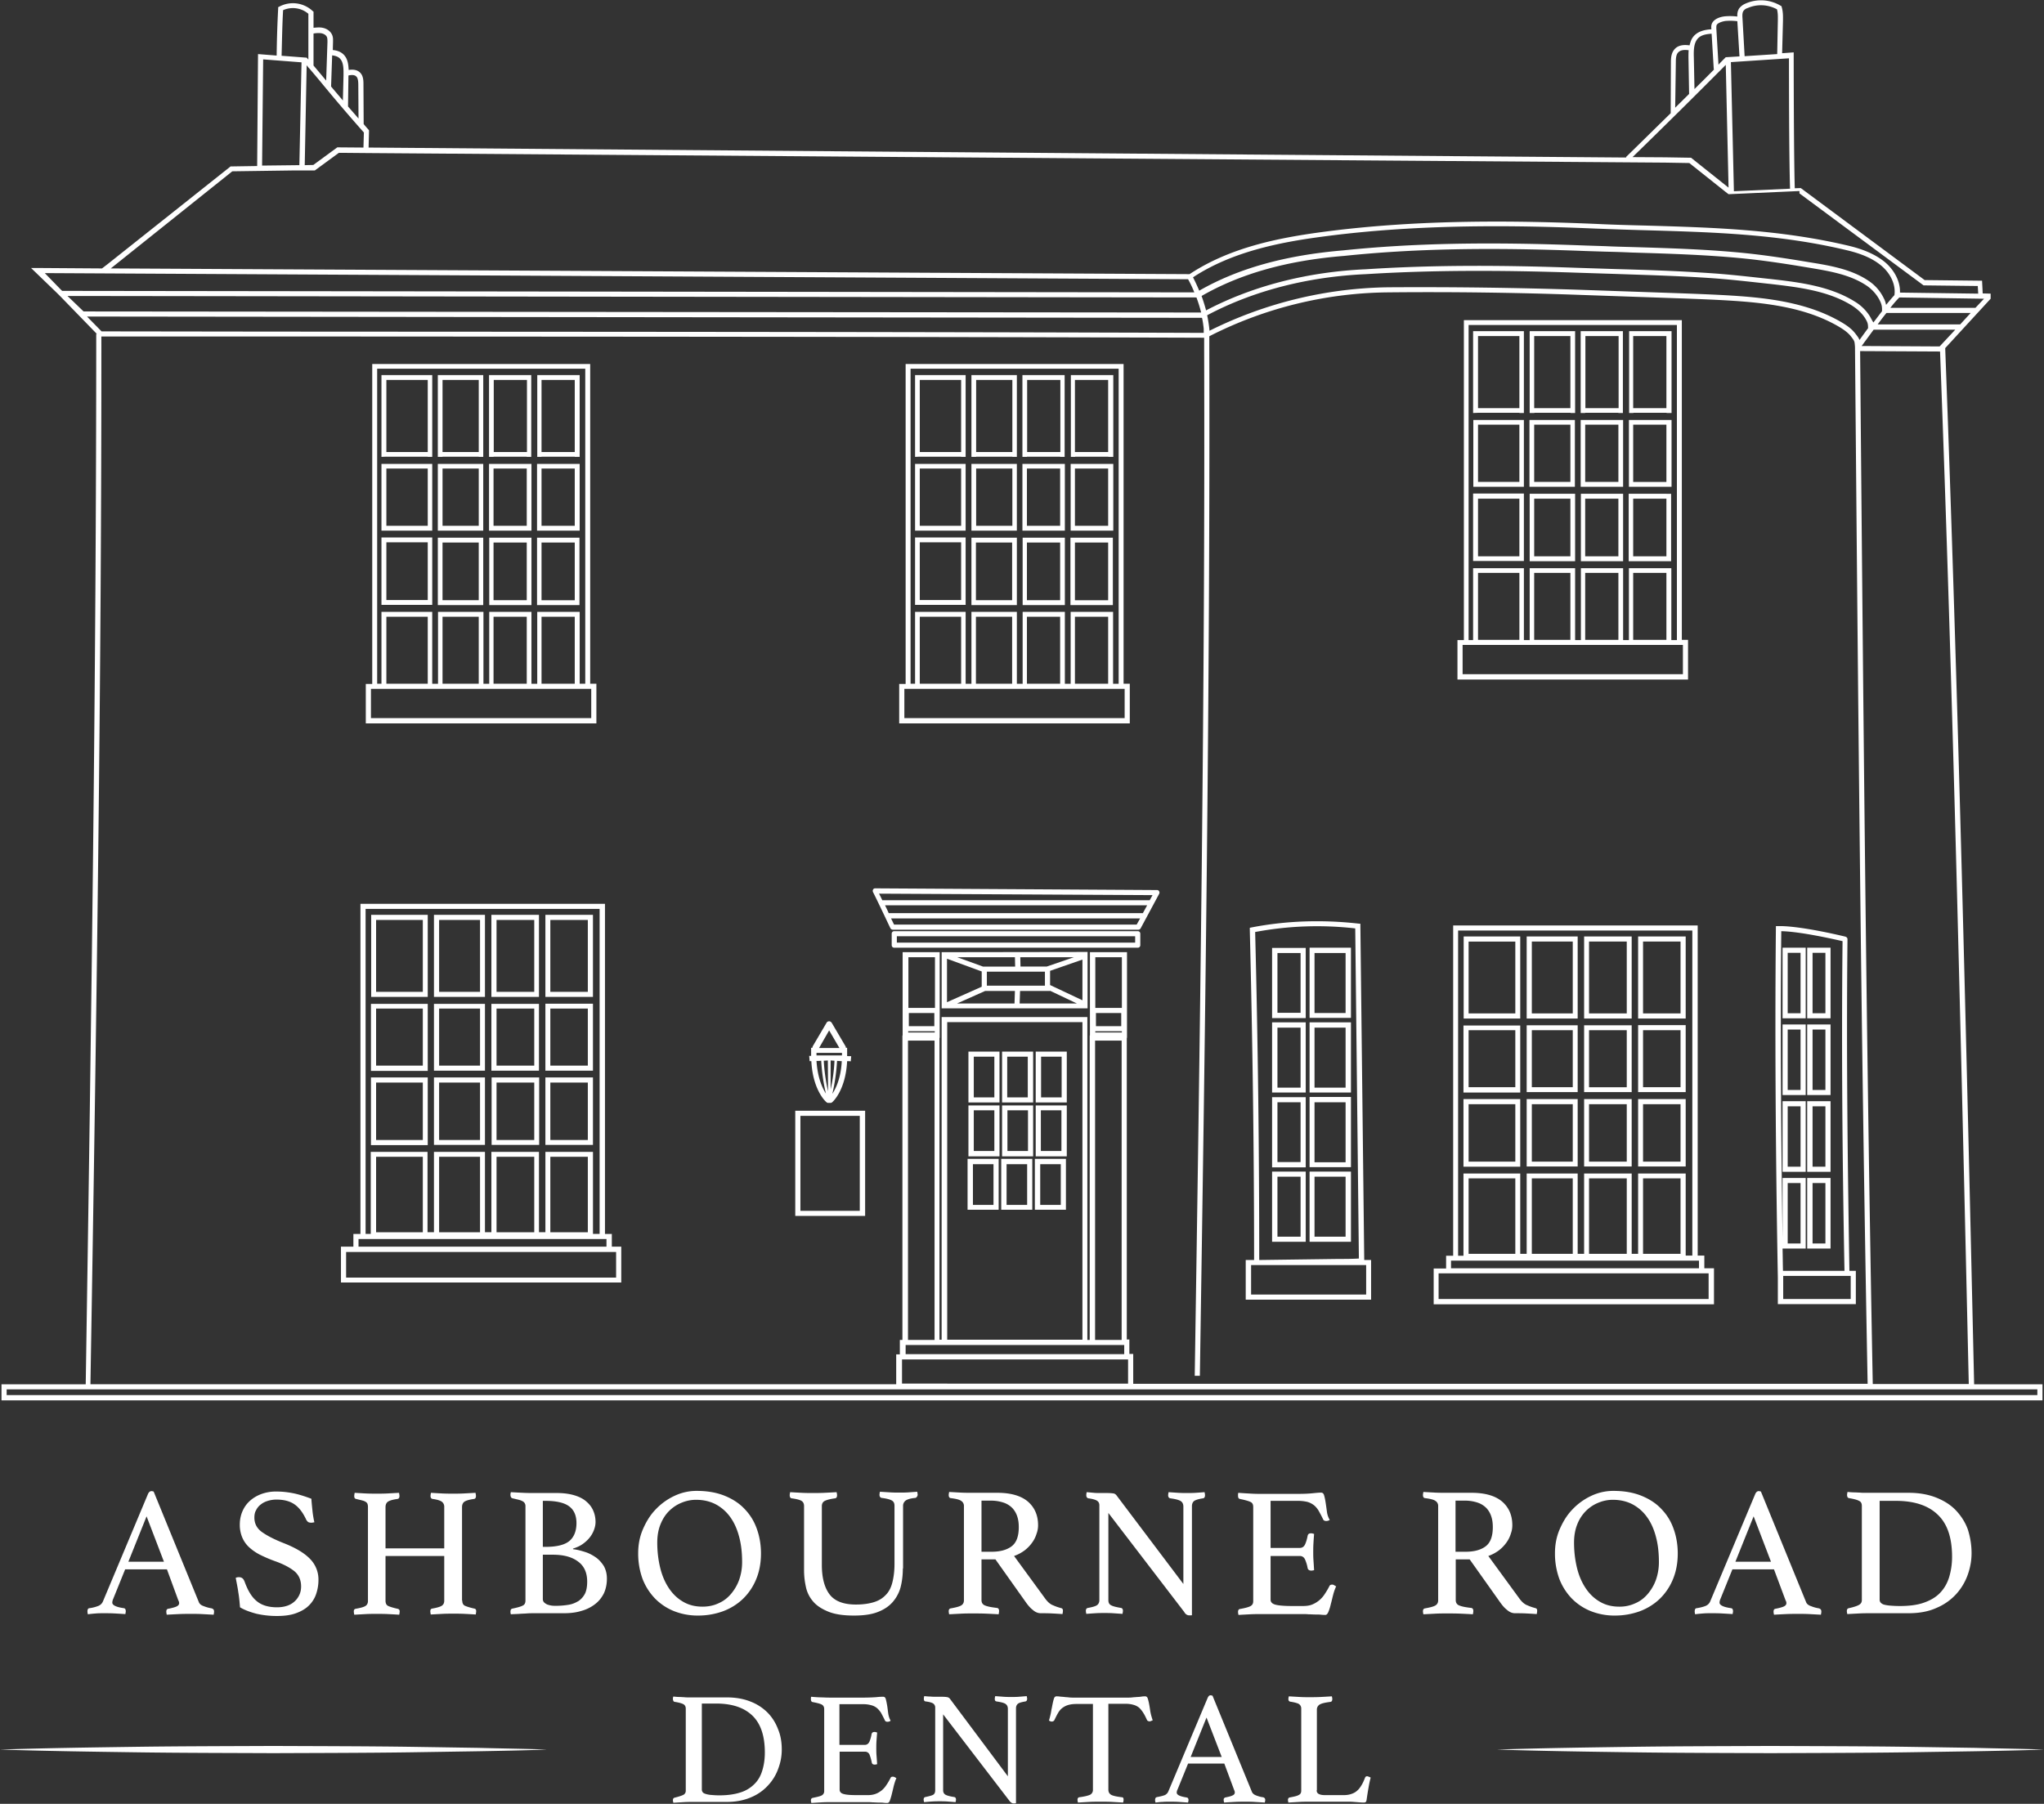 <?xml version="1.0" encoding="UTF-8"?>
<svg xmlns="http://www.w3.org/2000/svg" width="162" height="143" viewBox="0 0 162 143" fill="none">
  <rect x="0" y="0" width="162" height="143" fill="#333333" stroke="none"/>
  <g clip-path="url(#qp8b6y3nga)" fill="#fff">
    <path d="M74.767 75.484h-.136v4.454h11.566v-4.471l-11.43.017zm3.04 1.53v1.21l-2.752 1.226v-3.445l2.752 1.008zm.272 1.545h2.36l-.033.992h-4.552l2.225-.992zm2.768 0h2.378v-.016l2.123 1.008h-4.535l.034-.992zm2.378-.47v-1.126l2.565-.891v3.227l-2.565-1.21zm-.272-1.463h-2.072l-.017-.739h4.246l-2.157.74zm-.136.404v1.11h-4.602v-1.11h4.602zm-2.377-1.143.017.74h-2.548l-2.038-.74h4.569zM79.217 83.367h-2.463V87.4h2.463v-4.033zm-.408 3.63h-1.63V83.77h1.63v3.227zM81.883 83.367H79.42V87.4h2.463v-4.033zm-.407 3.63h-1.648V83.77h1.63v3.227h.018zM84.55 83.367h-2.463V87.4h2.463v-4.033zm-.408 3.63h-1.63V83.77h1.63v3.227zM76.754 91.67h2.463v-4.034h-2.463v4.034zm.424-3.648h1.631v3.227h-1.63v-3.227zM79.42 91.67h2.463v-4.034H79.42v4.034zm.425-3.648h1.63v3.227h-1.63v-3.227zM82.087 91.67h2.463v-4.034h-2.463v4.034zm.408-3.648h1.63v3.227h-1.63v-3.227zM79.149 91.871h-2.463v4.034h2.463V91.87zm-.408 3.647h-1.63v-3.227h1.63v3.227zM81.815 91.871h-2.462v4.034h2.462V91.87zm-.407 3.647h-1.63v-3.227h1.63v3.227zM84.482 91.871h-2.463v4.034h2.463V91.87zm-.408 3.647h-1.63v-3.227h1.63v3.227zM90.172 75.13a.195.195 0 0 0 .204-.2v-.909a.195.195 0 0 0-.204-.201H70.877a.195.195 0 0 0-.204.202v.907c0 .118.085.202.204.202h19.295zm-19.091-.907h18.887v.504H71.081v-.504z"></path>
    <path d="M156.463 109.738c-.611-26.876-1.257-54.659-2.293-82.14l3.601-3.916v-.403l-.629-.017-.051-1.008-4.551-.05-9.818-7.295-.475.016c-.085-2.958-.085-10.47-.085-10.555v-.218l-.917.067.068-2.572c0-.336.017-.689-.102-1.092l-.017-.067-.068-.034a3.027 3.027 0 0 0-2.786-.168 1.225 1.225 0 0 0-.492.37c-.136.201-.17.437-.153.655a4.783 4.783 0 0 0-.985-.017c-.459.05-.832.236-.985.488-.119.185-.102.386-.085.538-.442.033-1.155.117-1.529.722-.102.169-.153.37-.204.555-.458-.067-.985-.034-1.274.42-.203.303-.203.706-.203.992l-.017 3.967c-1.359 1.327-2.633 2.588-3.55 3.479l.034.033-99.683-.79.034-1.361-.051-.067c-.12-.135-.255-.286-.374-.437l-.017-3.127c0-.235 0-.554-.153-.806-.255-.404-.713-.404-1.019-.353-.017-.336-.05-.656-.187-.925-.255-.504-.73-.622-1.07-.655l.017-.639c0-.168.017-.353-.068-.555-.119-.285-.407-.504-.764-.571-.238-.05-.493-.017-.713 0V.925l-.068-.05A2.283 2.283 0 0 0 22.148.52l-.102.05V.69a90.506 90.506 0 0 0-.119 3.715l-1.477-.118-.068 8.875-2.107.033-9.732 7.732-.458.353-4.926-.034h-.696l2.004 1.933.272.269v.017h.017l2.921 3.008h-.05c0 27.01-.375 53.684-.833 83.266H.119v1.277H161.88v-1.277h-5.418zm-8.034 0c-.526-27.346-.764-55.08-1.002-81.904l6.335.033c1.036 27.397 1.665 55.08 2.276 81.854h-7.609v.017zM8.051 26.271l-1.155-1.177 88.354.101v.017s.017 0 .017-.017c.068.286.102.571.136.857v.336c-24.883-.084-49.816-.084-73.934-.1L8.05 26.27zm142.094-2.874c-.187.201-.408.47-.663.773a1.692 1.692 0 0 0-.187-.538 3.433 3.433 0 0 0-1.138-1.328c-1.392-.975-3.176-1.26-4.738-1.513-2.004-.336-3.805-.605-5.588-.773-2.888-.269-5.792-.353-8.594-.437-.663-.017-1.342-.033-2.005-.067l-1.579-.05c-7.779-.303-13.707-.185-19.21.386-4.586.387-8.322 1.429-11.397 3.194a14.75 14.75 0 0 0-.492-1.06c3.091-2.033 6.879-2.773 10.157-3.21 7.83-1.059 15.693-.907 21.689-.655 1.359.05 2.701.1 4.042.134 5.181.152 10.548.286 15.983 1.597 1.121.27 1.97.639 2.616 1.16.815.655 1.223 1.58 1.104 2.387zm3.583 4.067-6.182-.034c.068-.084.136-.184.221-.302.204-.27.458-.622.73-.992h6.471l-1.24 1.328zm-5.537-2.403a3.605 3.605 0 0 0-1.171-1.143c-2.005-1.261-4.501-1.547-6.692-1.799l-.17-.017c-1.546-.168-3.125-.353-4.688-.453-2.497-.169-5.011-.253-7.456-.32l-3.092-.1c-6.505-.236-11.787-.202-16.662.117-4.636.202-9.002 1.328-12.67 3.26a14.77 14.77 0 0 0-.357-1.142c3.04-1.748 6.726-2.807 11.295-3.177 5.486-.571 11.38-.689 19.159-.386l1.579.05c.663.017 1.342.034 2.004.067 2.803.084 5.707.168 8.578.437 1.783.168 3.567.437 5.571.773 1.596.27 3.244.538 4.569 1.446.424.302.781.706 1.002 1.16.153.302.187.52.17.84-.221.286-.459.605-.68.89-.102-.15-.17-.302-.289-.503zm.629.655c.221-.303.458-.622.696-.908h6.675l-.832.908h-6.539zm-53.994-2.135c.152.404.271.79.373 1.194h-.017L6.624 24.69 5.35 23.464l89.476.117zm1.036 2.64a10.75 10.75 0 0 0-.187-1.228c3.635-1.933 7.966-3.059 12.602-3.26 4.858-.303 10.14-.337 16.611-.118l3.109.1c2.428.085 4.942.152 7.439.32 1.546.101 3.142.286 4.671.454l.17.017c2.157.252 4.602.52 6.522 1.73.441.287.798.623 1.036 1.01.187.319.221.42.221.773-.238.319-.442.605-.612.84-.034.034-.051.067-.068.1-.051-.15-.136-.268-.306-.487-.322-.437-.798-.74-1.205-.975-2.633-1.512-5.724-1.882-8.663-2.067-1.375-.084-2.785-.134-4.144-.185l-7.762-.269a388.447 388.447 0 0 0-15.269-.201 32.691 32.691 0 0 0-14.165 3.445zm60.703-1.816h-6.743c.272-.353.526-.639.713-.824l6.709.101-.679.723zm-14.692-9.446-4.45.202-.238-10.236 4.603-.303c0 1.26 0 7.665.085 10.337zM138.187.857a.617.617 0 0 1 .323-.218 2.633 2.633 0 0 1 2.327.1c.085.32.068.623.068.908l-.051 2.64-2.582.167-.169-3.008c-.017-.236-.017-.454.084-.589zm-2.123 1.11c.085-.135.357-.252.68-.303a4.5 4.5 0 0 1 .951.017l.17 2.79-1.104.067v.017c-.187.185-.374.37-.561.572l-.17-2.875c0-.117 0-.218.034-.285zm-.407.706.17 2.823h.034c-.493.505-1.02 1.026-1.563 1.563l-.051-2.52c-.017-.505 0-.992.204-1.328.238-.42.713-.505 1.206-.538zm-2.837 2.32c0-.253 0-.572.136-.774.153-.219.442-.303.883-.235-.017.185-.017.37-.017.571l.051 2.891-1.104 1.093.051-3.547zm3.958.15.221 9.732-2.973-2.37-2.038-.034-2.599-.016a596.528 596.528 0 0 0 7.389-7.312zM28.806 11.698l-2.004-.016h-.068l-1.902 1.395-.68.016.153-7.916c.051.05.085.118.136.168l.136.151c.356.42.713.84 1.07 1.278a132.767 132.767 0 0 0 3.193 3.731l-.034 1.193zm-.51-5.563c.085.151.102.37.102.605l.017 2.656c-.271-.32-.56-.639-.832-.958l.034-2.454c.459-.101.595.033.68.151zm-1.222-1.311c.17.32.152.807.152 1.16l-.05 1.983c-.306-.37-.629-.74-.935-1.11l.085-2.47c.357.05.595.151.748.437zm-1.597-2.185c.17.034.374.134.442.32.034.1.034.251.034.386l-.102 3.042c-.34-.403-.663-.79-1.002-1.193V2.656c.22-.034.424-.05.628-.017zM22.437.807a1.898 1.898 0 0 1 2.004.286v3.63c-.051-.05-.085-.1-.136-.151l-1.987-.151c.034-1.194.05-2.42.119-3.614zm-1.58 3.9 3.04.235-.17 8.151-2.955.034.085-8.42zm-2.446 8.874 4.79-.067h1.749l1.903-1.395h.56l1.784.016 102.791.757 1.902.033 2.871 2.286.238.185 5.621-.252v.202h.017l9.818 7.277 4.297.05.034.606-6.2-.084c.034-1.025-.594-1.933-1.24-2.454-.696-.555-1.596-.958-2.768-1.244-5.486-1.31-10.87-1.462-16.068-1.613-1.341-.034-2.683-.068-4.042-.135-5.996-.252-13.91-.403-21.757.656-3.363.453-7.236 1.21-10.429 3.328l-85.5-.454 9.63-7.698zm75.752 8.555c.187.336.357.69.493 1.042l-89.73-.118-.17-.168L3.55 21.65l90.613.487zm-86.13 4.538h13.47c24.118.017 49.051.017 73.934.1v.909c.085 27.178-.34 54.742-.747 81.382h.407c.408-26.657.816-54.204.748-81.4v-1.008a31.782 31.782 0 0 1 14.199-3.479c4.993-.05 10.14.017 15.252.202l7.762.269c1.359.05 2.752.1 4.127.185 2.888.184 5.928.554 8.476 2.017.373.218.798.487 1.07.857.255.336.255.336.289.79.237 26.926.475 54.76 1.002 82.206H89.815v-2.37h-.306v-1.143h-.204V82.274h.017v-6.79h-2.938v6.605h-.017v24.136h-.187V80.627H74.63v25.581h-.17V82.274h.018v-6.79H71.54v6.605h-.018v24.136h-.203v1.143h-.289v2.37H7.168c.492-29.498.883-56.121.866-83.064zm63.931 55.819h2.106v23.732h-2.106V82.493zm13.826 23.715H75.072V81.03H85.79v25.178zm3.312.42v.723H71.777v-.723h17.325zm-2.31-24.135h2.106v23.732h-2.106V82.493zm2.615 25.278v1.916H71.49v-1.916h17.918zM86.81 81.753h2.106v.1h-2.106v-.1zm.05-.403v-1.042h2.005v1.041H86.86zm2.056-1.446h-2.106v-4.017h2.106v4.017zM71.98 81.753h2.106v.1h-2.106v-.1zm.051-.403v-1.042h2.021v1.041h-2.02zm2.072-1.446h-2.106v-4.017h2.106v4.017zm87.369 30.691H.527v-.454h160.946v.454z"></path>
    <path d="M103.488 75.147h-2.667v5.564h2.667v-5.564zm-.408 5.144h-1.834v-4.74h1.834v4.74zM103.488 81.047h-2.667v5.563h2.667v-5.563zm-.408 5.177h-1.834v-4.757h1.834v4.757zM103.488 86.98h-2.667v5.563h2.667V86.98zm-.408 5.143h-1.834v-4.74h1.834v4.74zM103.488 92.88h-2.667v5.563h2.667v-5.564zm-.408 5.16h-1.834v-4.757h1.834v4.756zM107.072 75.13h-3.279v5.564h3.279v-5.563zm-.425 5.178h-2.463V75.55h2.463v4.757zM107.072 81.047h-3.279v5.563h3.279v-5.563zm-.425 5.177h-2.463v-4.757h2.463v4.757zM107.072 86.963h-3.279v5.564h3.279v-5.564zm-.425 5.177h-2.463v-4.756h2.463v4.756zM107.072 92.88h-3.279v5.563h3.279v-5.564zm-.425 5.16h-2.463v-4.757h2.463v4.756z"></path>
    <path d="M108.668 99.889h-.544l-.305-26.473v-.184l-.187-.017c-2.887-.32-5.707-.219-8.407.302l-.17.034v.168c.22 8.807.34 17.615.34 26.17h-.663v3.143h9.936v-3.143zM107.411 73.6l.289 26.17c-.527.034-1.104.034-1.631.034l-6.267.084c0-8.505-.102-17.262-.323-26.002a26.538 26.538 0 0 1 7.932-.286zm.849 29.027h-9.103v-2.336H108.277v2.336h-.017zM143.113 75.13h-1.834v5.598h1.834V75.13zm-.407 5.194h-1.02v-4.79h1.02v4.79zM145.083 75.13h-1.851v5.598h1.851V75.13zm-.407 5.194h-1.019v-4.79h1.019v4.79zM145.083 81.215h-1.851v5.597h1.851v-5.597zm-.407 5.193h-1.019v-4.79h1.019v4.79zM145.083 87.3h-1.851v5.596h1.851V87.3zm-.407 5.193h-1.019v-4.79h1.019v4.79zM145.083 93.384h-1.851v5.597h1.851v-5.597zm-.407 5.193h-1.019v-4.79h1.019v4.79zM143.113 81.215h-1.834v5.597h1.834v-5.597zm-.407 5.193h-1.02v-4.79h1.02v4.79zM143.113 87.3h-1.834v5.596h1.834V87.3zm-.407 5.193h-1.02v-4.79h1.02v4.79z"></path>
    <path d="M140.905 103.385h6.182v-2.639h-.509c-.119-7.194-.255-16.657-.153-26.287 0-.101-.068-.169-.153-.202-.136-.034-3.295-.807-5.112-.84h-.408c-.102 10.235.017 20.27.153 27.867v2.101zm5.129-28.775c-.102 9.58.017 18.976.153 26.136h-4.874c-.017-.572-.017-1.16-.034-1.765h1.834v-5.597h-1.834v4.757c-.102-7.01-.187-15.581-.102-24.321 1.545.034 4.178.639 4.857.79zm-4.348 23.968v-4.79h1.019v4.79h-1.019zm-.356 2.571h5.35v1.832h-5.35v-1.832zM63.03 96.392h5.537v-8.336H63.03v8.336zm.408-7.933h4.705v7.53h-4.705v-7.53zM90.223 73.702c.085 0 .153-.05.186-.118l1.461-2.723a.212.212 0 0 0 0-.201.187.187 0 0 0-.17-.101l-22.335-.135c-.084 0-.135.034-.17.101a.213.213 0 0 0 0 .202c.46.907 1.36 2.84 1.376 2.857a.209.209 0 0 0 .187.118h19.465zm-.136-.404H70.86c-.05-.1-.136-.285-.238-.487H90.36l-.272.487zm-19.94-1.53h20.772l-.34.623H70.436c-.085-.202-.187-.404-.29-.622zm21.197-.806-.221.403H69.926c-.085-.184-.17-.352-.255-.52l21.673.117zM64.168 84.123h.136c.119 2.32 1.155 3.227 1.206 3.26.034.034.085.05.136.05h.17c.05 0 .102-.016.136-.05.05-.033 1.07-.94 1.189-3.26.102 0 .186 0 .288.016l.034-.403c-.102-.017-.203 0-.322-.017v-.655h-.102c0-.05 0-.084-.034-.135l-1.087-1.849c-.051-.067-.12-.117-.204-.117-.085 0-.17.05-.204.118l-1.087 1.848a.314.314 0 0 0-.034.135h-.102v.639h-.153l.034.42zm1.46 2.386a14.577 14.577 0 0 1-.339-2.42c.102 0 .221-.017.323-.017l.017 2.437zm.205-.15v-2.287c.102 0 .204.017.305.017-.034.757-.135 1.53-.305 2.27zm-1.121-2.253c.119 0 .254 0 .373-.017.051.874.17 1.748.374 2.605-.272-.42-.662-1.243-.747-2.588zm1.257 2.605c.203-.857.322-1.731.373-2.605.12 0 .255.017.374.017-.068 1.328-.459 2.151-.747 2.588zm-1.257-3.244h2.02v.202h-2.02v-.202zm1.002-1.781.815 1.395h-1.613l.798-1.395zM120.489 86.594v-5.295h-4.5V86.611h4.5v-.017zm-4.093-4.925h3.703v4.521h-3.703v-4.52zM129.831 87.131v5.345h3.771v-5.345h-3.771zm3.363 4.959h-2.972v-4.555h2.972v4.555zM125.551 80.744h3.77V74.24H125.551v6.504zm3.38-6.1v5.697h-2.99v-5.698h2.99zM129.831 80.744h3.771V74.24h-3.771v6.504zm3.363-6.1v5.697h-2.972v-5.698h2.972zM120.999 80.744h4.042V74.24H120.999v6.504zm3.652-6.1v5.697h-3.244v-5.698h3.244zM120.999 92.476h4.042v-5.345h-4.042v5.345zm3.652-.386h-3.244v-4.555h3.244v4.555zM120.489 80.744V74.24h-4.484v6.504h4.484zm-4.093-6.1h3.703v5.697h-3.703v-5.698zM120.999 81.282v5.295h4.042v-5.295h-4.042zm3.652 4.908h-3.244V81.67h3.244v4.521zM129.831 81.282v5.295h3.771V81.266h-3.771v.016zm3.363 4.908h-2.972V81.67h2.972v4.521zM129.321 81.282h-3.77v5.295h3.77v-5.295zm-3.38 4.908V81.67h2.99v4.521h-2.99zM129.321 92.476v-5.345h-3.77v5.345h3.77zm-3.38-4.941h2.99v4.555h-2.99v-4.555zM120.489 92.476v-5.345h-4.5v5.362h4.5v-.017zm-4.093-4.941h3.703v4.555h-3.703v-4.555z"></path>
    <path d="M135.827 100.544h-.748v-1.009h-.526v-26.17h-19.38v26.187h-.56v1.009h-.985v2.84h22.216v-2.857h-.017zm-20.246-26.775h18.547v25.766h-.526v-6.504h-3.771v6.37h-.509v-6.37h-3.771v6.37h-.51v-6.37h-4.042v6.37h-.509v-6.37h-4.501V99.552h-.425V73.77h.017zm.815 19.648h3.703v5.984h-3.703v-5.984zm16.798 5.984h-2.972v-5.984h2.972v5.984zm-7.252 0v-5.984h2.989v5.984h-2.989zm-4.535 0v-5.984h3.244v5.984h-3.244zm-6.404.538H134.655v.605h-19.652v-.605zm20.416 3.042h-21.401v-2.034h21.401v2.034zM117.143 38.59h3.635v-5.294h-4.008v5.295h.373zm0-4.924h3.278v4.538h-3.278v-4.538zM128.285 38.59h.357v-5.294h-3.363v5.295H128.285zm-2.649-4.924h2.632v4.538h-2.632v-4.538zM124.464 38.59h.356v-5.294h-3.6v5.295H124.464zm0-4.924v4.538h-2.871v-4.538h2.871zM132.073 39.145h-2.989v5.345h3.363v-5.344h-.374zm0 4.959h-2.633v-4.572h2.633v4.572zM125.279 32.742h.357v-.017h2.632v.017h.357v-6.488h-3.346v6.488zm3.006-6.101v5.714h-2.632v-5.714h2.632zM129.101 32.742h.356v-.017h2.633v.017h.391V26.254h-3.363v6.488h-.017zm2.972-6.101v5.714h-2.633v-5.714h2.633zM121.237 32.742h.373v-.017h2.871v.017h.357v-6.488h-3.601v6.488zm3.227-6.101v5.714h-2.87v-5.714h2.87zM129.101 33.296v5.295h3.38V33.296h-3.38zm2.972 4.908h-2.633v-4.538h2.633v4.538zM117.143 32.725h3.278v.017h.357v-6.488h-4.025V32.742l.39-.017zm0-6.085h3.278v5.715h-3.278v-5.714zM117.143 44.473h3.635v-5.345H116.753v5.345h.39zm0-4.941h3.278v4.572h-3.278v-4.572zM124.838 39.145h-3.601v5.345h3.601v-5.345zm-3.244 4.959v-4.572h2.87v4.572h-2.87zM128.642 39.145h-3.346v5.345h3.346v-5.345zm-3.006 4.959v-4.572h2.632v4.572h-2.632z"></path>
    <path d="M133.788 50.726h-.492V25.38h-17.274v25.363h-.509v3.126h18.275v-3.143zm-.407 2.723h-17.46v-2.32h17.46v2.32zm-1.308-2.723h-2.633v-5.311h2.633v5.31zm-6.437 0v-5.311h2.632v5.31h-2.632zm-4.043 0v-5.311h2.871v5.31h-2.871zm-4.45 0v-5.311h3.279v5.31h-3.279zm-.73-24.96h16.492v24.977h-.441v-5.698h-3.363v5.698h-.459v-5.698h-3.346v5.698h-.458v-5.698h-3.601v5.698h-.459v-5.698H116.753v5.698h-.357V25.766h.017zM72.898 42.07h3.635v-5.295h-4.008v5.295h.373zm0-4.925h3.278v4.538h-3.278v-4.538zM84.04 42.07h.357v-5.295h-3.363v5.295H84.04zm-2.65-4.925h2.633v4.538h-2.632v-4.538zM80.236 42.07h.356v-5.295h-3.6v5.295H80.235zm0-4.925v4.538h-2.87v-4.538h2.87zM87.828 42.624h-2.989v5.345h3.363V42.624h-.374zm0 4.959h-2.633V43.01h2.633v4.572zM81.034 36.22h.357v-.016h2.632v.017h.357v-6.488h-3.346v6.488zm3.006-6.1v5.714h-2.632V30.12h2.632zM84.856 36.22h.356v-.016h2.633v.017h.39V29.733H84.873v6.488h-.017zm2.972-6.1v5.714h-2.633V30.12h2.633zM76.992 36.22h.373v-.016h2.87v.017h.358v-6.488H76.992v6.488zm3.244-6.1v5.714h-2.87V30.12h2.87zM84.856 36.775v5.295h3.379V36.775h-3.38zm2.972 4.908h-2.633v-4.538h2.633v4.538zM72.898 36.204h3.278v.017h.357v-6.488h-4.008V36.22l.373-.017zm0-6.085h3.278v5.715h-3.278V30.12zM72.898 47.953h3.635v-5.345h-4.008V47.953h.373zm0-4.959h3.278v4.572h-3.278v-4.572zM80.593 42.624H76.992v5.345H80.593v-5.345zm-3.245 4.959V43.01h2.87v4.572h-2.87zM84.397 42.624h-3.346v5.345h3.346v-5.345zm-3.006 4.959V43.01h2.632v4.572h-2.632z"></path>
    <path d="M89.543 54.205h-.492V28.859H71.777v25.363h-.51v3.126h18.276v-3.143zm-.407 2.723h-17.46v-2.32h17.46v2.32zm-1.308-2.723h-2.633v-5.311h2.633v5.31zm-6.437 0v-5.311h2.632v5.31h-2.632zm-4.043 0v-5.311h2.87v5.31h-2.87zm-4.45 0v-5.311h3.278v5.31h-3.278zm-.73-24.976H88.66v24.976h-.441v-5.698h-3.363v5.698h-.459v-5.698h-3.346v5.698h-.459v-5.698h-3.6v5.698h-.459v-5.698h-4.008V54.204h-.357V29.23zM30.623 42.07h3.635v-5.295h-4.025v5.295h.39zm0-4.925h3.278v4.538h-3.278v-4.538zM41.765 42.07h.357v-5.295h-3.363v5.295H41.766zm-2.65-4.925h2.633v4.538h-2.632v-4.538zM37.944 42.07h.356v-5.295h-3.6v5.295H37.943zm0-4.925v4.538h-2.87v-4.538h2.87zM45.553 42.624h-2.989v5.345h3.363V42.624h-.374zm0 4.959H42.92V43.01h2.633v4.572zM38.759 36.22h.357v-.016h2.632v.017h.357v-6.488h-3.346v6.488zm3.006-6.1v5.714h-2.632V30.12h2.632zM42.564 36.22h.356v-.016h2.633v.017h.39V29.733H42.582v6.488h-.017zm2.989-6.1v5.714H42.92V30.12h2.633zM34.7 36.22h.373v-.016h2.87v.017h.358v-6.488H34.7v6.488zm3.244-6.1v5.714h-2.87V30.12h2.87zM42.564 36.775v5.295h3.379V36.775h-3.38zm2.989 4.908H42.92v-4.538h2.633v4.538zM30.623 36.204h3.278v.017h.357v-6.488h-4.025V36.22l.39-.017zm0-6.085h3.278v5.715h-3.278V30.12zM30.623 47.953h3.635v-5.345H30.233V47.953h.39zm0-4.959h3.278v4.572h-3.278v-4.572zM38.3 42.624h-3.6v5.345H38.3v-5.345zm-3.227 4.959V43.01h2.87v4.572h-2.87zM42.122 42.624h-3.346v5.345h3.346v-5.345zm-3.006 4.959V43.01h2.632v4.572h-2.632z"></path>
    <path d="M47.268 54.205h-.492V28.859H29.502v25.363h-.51v3.126h18.276v-3.143zm-.407 2.723H29.4v-2.32h17.46v2.32zm-1.308-2.723H42.92v-5.311h2.633v5.31zm-6.437 0v-5.311h2.632v5.31h-2.632zm-4.043 0v-5.311h2.87v5.31h-2.87zm-4.45 0v-5.311h3.278v5.31h-3.278zm-.73-24.976h16.492v24.976h-.441v-5.698H42.58v5.698h-.459v-5.698h-3.346v5.698h-.459v-5.698h-3.6v5.698h-.459v-5.698H30.233V54.204h-.34V29.23zM48.474 97.821h-.526v-26.17h-19.38v26.17h-.56v1.008h-.985v2.841h22.216v-2.84h-.748V97.82h-.017zM28.976 72.055h18.547V97.82h-.526v-6.505h-3.77v6.37h-.51v-6.37h-3.771v6.37h-.51v-6.37h-4.042v6.37h-.51v-6.37h-4.5v6.505h-.408V72.055zm.832 19.648h3.703v5.983h-3.703v-5.983zm16.781 5.983h-2.972v-5.983h2.972v5.983zm-7.235 0v-5.983h2.989v5.983h-2.99zm-4.552 0v-5.983h3.244v5.983h-3.244zm-6.387.538H48.067v.605H28.415v-.605zm20.416 1.026v2.033h-21.4V99.25H48.83z"></path>
    <path d="M33.901 84.88v-5.295h-4.5v5.311h4.5v-.017zm-4.093-4.925h3.703v4.521h-3.703v-4.521zM43.226 85.417v5.345h3.77V85.417h-3.77zm3.363 4.958h-2.972V85.82h2.972v4.555zM38.946 79.03h3.77v-6.505H38.946v6.505zm3.397-6.101v5.698h-2.99v-5.698h2.99zM43.226 79.03h3.77V72.525h-3.77v6.505zm3.363-6.101v5.698h-2.972v-5.698h2.972zM34.394 90.762h4.042v-5.345h-4.042v5.345zm3.652-.387h-3.244V85.82h3.244v4.555zM34.394 79.03h4.042v-6.505H34.394v6.505zm3.652-6.101v5.698h-3.244v-5.698h3.244zM34.394 79.568v5.311h4.042v-5.294h-4.042v-.017zm3.652 4.908h-3.244v-4.522h3.244v4.522zM33.901 79.03v-6.505H29.418V79.03H33.9zm-4.093-6.101h3.703v5.698h-3.703v-5.698zM43.226 79.568v5.311h3.77V79.568h-3.77zm3.363 4.908h-2.972v-4.522h2.972v4.522zM38.946 79.568v5.311h3.77v-5.294h-3.77v-.017zm.407 4.908v-4.522h2.99v4.522h-2.99zM33.901 90.762v-5.345h-4.5v5.362h4.5v-.017zm-4.093-4.942h3.703v4.555h-3.703V85.82zM42.733 90.762v-5.345h-3.77v5.345h3.77zm-3.38-4.942h2.99v4.555h-2.99V85.82zM13.231 124.411H9.919l-.951 2.353a.751.751 0 0 0-.068.286c0 .202.306.353.9.437.068.017.119.034.136.084.017.051.034.101.034.151 0 .051-.017.135-.034.236-.272-.017-.544-.034-.85-.051-.288-.017-.594-.017-.865-.017-.204 0-.408 0-.612.017-.204.017-.425.034-.645.068-.017-.085-.034-.152-.034-.236a.42.42 0 0 1 .034-.168c.017-.05.085-.084.153-.084a3.05 3.05 0 0 0 .696-.185.66.66 0 0 0 .34-.336l3.566-8.505c.068-.168.17-.252.29-.252.033 0 .101.017.169.034l3.584 8.773c.05.135.187.253.407.32.204.084.408.134.612.168.05.017.102.05.136.084.034.034.05.101.05.185 0 .05-.016.134-.033.235l-.935-.05c-.305-.017-.594-.017-.866-.017-.271 0-.594 0-.95.017-.357.017-.68.033-.969.05-.017-.101-.034-.168-.034-.235 0-.084.017-.151.051-.185.034-.034.068-.05.102-.05.255-.051.458-.101.628-.169.153-.067.238-.151.238-.285a.447.447 0 0 0-.068-.219l-.9-2.454zm-.238-.605-1.376-3.597-1.443 3.597h2.82zM24.916 120.68c-.101.017-.17.033-.22.033-.136 0-.221-.016-.29-.067a.655.655 0 0 1-.135-.168c-.255-.555-.56-.958-.917-1.21s-.832-.387-1.444-.387a2.3 2.3 0 0 0-.68.101c-.22.067-.39.151-.56.286a1.23 1.23 0 0 0-.373.454c-.102.168-.136.37-.136.588 0 .454.187.84.577 1.126.39.286.968.588 1.733.891.95.37 1.647.79 2.089 1.244a2.32 2.32 0 0 1 .68 1.68c0 .404-.069.774-.188 1.127a2.313 2.313 0 0 1-.577.907c-.255.252-.595.454-1.02.605-.407.152-.916.219-1.494.219a7.177 7.177 0 0 1-1.664-.185c-.493-.135-.918-.286-1.274-.504-.034-.404-.068-.807-.136-1.194-.051-.386-.136-.756-.204-1.143a.581.581 0 0 1 .255-.05c.119 0 .204.034.272.084.068.05.118.134.17.252.254.706.56 1.227.95 1.546.391.337.935.505 1.631.505.323 0 .595-.051.832-.135a1.61 1.61 0 0 0 .951-.891c.085-.201.12-.403.12-.621 0-.505-.17-.908-.527-1.211-.357-.285-.85-.554-1.512-.79a10.755 10.755 0 0 1-1.155-.487 3.838 3.838 0 0 1-.883-.588 2.229 2.229 0 0 1-.577-.79 2.568 2.568 0 0 1-.204-1.059c0-.353.068-.706.204-1.025.136-.32.322-.589.577-.824.255-.235.56-.42.917-.555a3.365 3.365 0 0 1 1.206-.201c.459 0 .9.05 1.325.134.425.084.9.235 1.444.437.017.286.05.605.085.941a7.5 7.5 0 0 0 .152.925zM36.636 126.882c0 .202.068.336.187.403.136.067.39.151.764.236.102.016.153.084.153.201 0 .084-.017.168-.034.269a63.816 63.816 0 0 0-.866-.05c-.34-.017-.629-.017-.9-.017-.272 0-.56 0-.884.017l-.917.05c-.017-.101-.034-.185-.034-.269 0-.117.051-.185.153-.201.374-.068.612-.135.747-.219.136-.084.204-.218.204-.403v-3.547h-4.654v3.547c0 .201.068.336.187.403.136.067.391.151.765.235.101.017.17.084.17.202 0 .084-.017.168-.035.269a53.76 53.76 0 0 0-.883-.05c-.34-.017-.628-.017-.9-.017s-.56 0-.866.017l-.917.05c-.017-.101-.034-.185-.034-.269 0-.118.05-.185.153-.202.373-.067.628-.134.764-.218.136-.084.204-.219.204-.404v-7.445a.779.779 0 0 0-.034-.236c-.017-.067-.068-.117-.136-.168a.925.925 0 0 0-.289-.117c-.119-.034-.289-.068-.475-.118-.102-.017-.153-.084-.153-.235 0-.068.017-.152.034-.252.255.016.526.033.866.05.323.017.628.017.883.017.272 0 .56 0 .866-.017l.9-.05c.017.1.035.184.035.252 0 .134-.052.218-.153.235-.391.05-.646.134-.765.218-.119.084-.187.236-.187.421v3.277h4.654v-3.277a.497.497 0 0 0-.17-.404c-.119-.101-.373-.185-.747-.235-.102-.017-.17-.084-.17-.235 0-.068.017-.152.034-.252.255.016.544.033.867.05.322.017.628.017.883.017.271 0 .56 0 .866-.017l.917-.05c.017.1.034.184.034.252 0 .134-.05.218-.153.235-.39.05-.645.134-.764.218-.119.084-.187.236-.187.421v7.412h.017zM45.417 122.814c.323.034.628.118.951.219.323.101.595.252.866.437.255.185.459.42.629.689.153.286.238.605.238.992 0 .437-.085.823-.238 1.159-.17.336-.39.622-.697.857a3.103 3.103 0 0 1-1.086.538c-.425.135-.9.185-1.41.185h-2.344c-.17 0-.357 0-.578.017-.22.017-.407.017-.594.034-.22.016-.442.016-.663.033-.017-.017-.017-.05-.017-.084-.016-.017-.016-.05-.016-.067v-.067c0-.135.05-.219.17-.236.39-.084.645-.151.798-.235.152-.067.22-.202.22-.403v-7.463a.439.439 0 0 0-.05-.235.404.404 0 0 0-.17-.168 1.275 1.275 0 0 0-.306-.118c-.136-.034-.289-.067-.493-.118-.102-.016-.17-.117-.17-.285 0-.051 0-.084.017-.118 0-.034 0-.05.018-.084.288.017.61.034.95.05.34.017.63.017.867.017h1.817c.56 0 1.02.067 1.41.185.39.118.713.286.951.504.255.219.425.454.544.74.119.286.17.571.17.874 0 .218-.051.437-.136.655a2.173 2.173 0 0 1-.357.605c-.153.185-.34.353-.56.505-.221.151-.46.252-.731.336v.05zm-2.174-.185c.866 0 1.495-.151 1.868-.453.374-.303.578-.79.578-1.429 0-.588-.187-1.042-.578-1.328-.373-.286-1.002-.437-1.868-.437h-.22v3.647h.22zm-.22 4.135a.38.38 0 0 0 .101.269.95.95 0 0 0 .255.168c.102.034.22.067.34.084.118.017.237.017.34.017.373 0 .713-.034 1.018-.084.306-.051.56-.168.782-.303.22-.151.39-.353.51-.588.118-.252.169-.571.169-.941 0-.706-.238-1.244-.73-1.597-.493-.37-1.155-.538-2.005-.538h-.78v3.513zM50.58 123.134c0-.673.12-1.311.374-1.9.255-.588.578-1.126 1.002-1.563a4.875 4.875 0 0 1 1.478-1.075 4.07 4.07 0 0 1 1.783-.404c.866 0 1.614.135 2.26.404.645.268 1.171.621 1.596 1.092.424.454.73.975.934 1.58.204.588.306 1.227.306 1.882 0 .774-.136 1.463-.391 2.068a4.558 4.558 0 0 1-1.053 1.546c-.442.42-.985.756-1.58.975a5.753 5.753 0 0 1-1.953.336 5.068 5.068 0 0 1-1.92-.353 4.399 4.399 0 0 1-1.51-1.008 4.64 4.64 0 0 1-.986-1.563 5.853 5.853 0 0 1-.34-2.017zm5.096 4.235c.458 0 .883-.084 1.274-.269.39-.168.713-.42.985-.739.271-.32.492-.689.645-1.11.153-.437.238-.907.238-1.411 0-.706-.068-1.362-.22-1.95-.154-.605-.375-1.126-.68-1.563a3.356 3.356 0 0 0-1.138-1.042c-.459-.252-1.002-.387-1.614-.387-.407 0-.798.084-1.155.235-.373.152-.696.37-.985.656-.289.286-.51.639-.68 1.059-.17.42-.254.907-.254 1.445 0 .723.085 1.395.238 2.017.153.622.39 1.16.696 1.614.306.453.68.806 1.121 1.059.459.268.968.386 1.529.386zM71.556 124.344c0 .554-.067 1.059-.186 1.512a2.96 2.96 0 0 1-.646 1.177c-.305.336-.696.588-1.189.773-.492.185-1.104.269-1.851.269-.85 0-1.529-.101-2.055-.319-.527-.219-.934-.488-1.206-.824a2.53 2.53 0 0 1-.56-1.176 5.98 5.98 0 0 1-.136-1.362v-4.992c0-.201-.068-.336-.204-.42-.136-.084-.408-.151-.782-.202-.101-.016-.152-.101-.152-.252 0-.05.017-.134.034-.235.288.017.594.034.917.05.306.017.611.017.9.017.255 0 .56 0 .9-.017.34-.016.662-.033.968-.05.017.101.034.168.034.235 0 .151-.05.236-.153.252-.373.051-.645.118-.815.202-.17.084-.238.235-.238.42v4.656c0 1.008.204 1.798.612 2.336.407.538 1.104.807 2.089.807.56 0 1.019-.067 1.41-.185.39-.118.696-.302.95-.571.255-.252.425-.589.527-.992.102-.403.17-.891.17-1.462v-4.622c0-.202-.068-.337-.22-.421-.154-.084-.408-.151-.799-.201-.102-.017-.17-.101-.17-.252 0-.051.017-.135.034-.236l.832.051c.272.017.51.017.697.017.238 0 .475 0 .713-.017l.714-.051c.017.101.034.168.034.236 0 .05-.017.1-.052.151a.23.23 0 0 1-.118.101c-.374.033-.612.101-.765.201a.51.51 0 0 0-.22.437v4.959h-.017zM78.894 123.621H77.79v3.227c0 .219.102.37.305.437.204.084.51.135.918.185.119.017.17.101.17.252 0 .067-.017.151-.034.252a59.288 59.288 0 0 0-.969-.05c-.373-.017-.747-.017-1.12-.017-.255 0-.561 0-.884.017l-.95.05c-.018-.101-.035-.168-.035-.235 0-.135.051-.219.17-.235.374-.068.645-.135.798-.219.153-.084.238-.218.238-.42v-7.463a.463.463 0 0 0-.22-.42c-.137-.101-.425-.168-.833-.218-.102-.017-.153-.101-.153-.253 0-.05.017-.134.034-.235l.917.051c.323.016.612.016.9.016h2.005c1.07 0 1.868.236 2.412.689.543.471.815 1.093.815 1.883 0 .218-.034.437-.12.672a2.354 2.354 0 0 1-.339.689 2.921 2.921 0 0 1-.594.622 3.134 3.134 0 0 1-.85.454l2.48 3.395c.187.252.39.437.629.521.22.101.441.168.628.219.085.017.136.084.136.201 0 .084-.017.169-.034.269-.22-.016-.51-.033-.832-.05-.323-.017-.629-.017-.9-.017-.204 0-.425-.084-.629-.269-.22-.168-.407-.403-.594-.672l-2.361-3.328zm-.306-.605c.697 0 1.223-.151 1.597-.437.373-.286.56-.79.56-1.513 0-.302-.034-.588-.119-.84a1.798 1.798 0 0 0-.373-.656 1.75 1.75 0 0 0-.68-.437 3.099 3.099 0 0 0-1.036-.168h-.747v4.051h.798zM93.79 125.571v-6.135c0-.219-.086-.37-.239-.454-.152-.084-.424-.151-.798-.202-.102-.016-.17-.1-.17-.252 0-.05.017-.134.034-.235.255.017.493.034.748.05.255.017.492.017.73.017.22 0 .442 0 .68-.017.237-.016.475-.033.696-.05.017.101.034.168.034.235 0 .152-.051.236-.153.252-.34.051-.56.118-.697.202-.118.084-.186.235-.186.42v8.639c-.017.017-.051.017-.102.017h-.12a.35.35 0 0 1-.186-.05.52.52 0 0 1-.204-.219l-6.012-7.849v6.908c0 .202.068.336.204.403.135.085.407.152.798.219.102.017.153.101.153.235 0 .051-.017.135-.034.236l-.748-.051c-.254-.017-.492-.017-.696-.017-.204 0-.425 0-.696.017-.272.017-.51.034-.73.051-.018-.101-.035-.168-.035-.236 0-.134.051-.218.17-.235.357-.067.595-.134.714-.219.118-.084.186-.218.186-.403v-7.513c0-.151-.05-.269-.17-.353-.118-.084-.34-.151-.696-.202-.102-.016-.17-.1-.17-.252 0-.05 0-.101.017-.134 0-.034 0-.067.017-.101.204.017.39.034.56.05.154.017.323.017.51.017h.476c.289 0 .475.017.577.034.102.017.17.067.238.151l5.3 7.026zM100.702 118.965v3.748h2.31c.204 0 .34-.1.425-.285.085-.185.153-.42.204-.689.034-.135.119-.185.271-.185.034 0 .068 0 .119.017.051.016.085.016.119.033-.017.219-.034.454-.051.74-.017.269-.017.521-.017.722 0 .169 0 .37.017.606.017.235.034.504.051.806-.085.017-.153.034-.221.034-.152 0-.254-.067-.288-.185a3.043 3.043 0 0 0-.204-.689c-.085-.185-.221-.286-.425-.286h-2.31v3.463c0 .201.136.336.408.403.272.067.713.101 1.325.101h.815c.289 0 .543-.034.747-.118a2.133 2.133 0 0 0 1.002-.84c.136-.202.255-.404.374-.639.034-.067.102-.101.221-.101.051 0 .102.017.153.051.051.033.102.067.153.084a3.83 3.83 0 0 0-.238.672c-.068.252-.119.504-.187.74a3.699 3.699 0 0 1-.187.605c-.068.168-.153.252-.238.252-.085 0-.186 0-.339-.017-.153-.017-.306-.017-.476-.017-.17 0-.34-.017-.526-.017-.17-.017-.323-.017-.459-.017h-3.244c-.289 0-.595 0-.917.017-.323.017-.646.034-.934.051-.017-.101-.034-.168-.034-.236 0-.134.05-.218.153-.235.373-.067.645-.134.815-.218.17-.084.237-.219.237-.404v-7.462c0-.202-.067-.337-.22-.404-.136-.067-.425-.151-.832-.235-.102-.017-.153-.101-.153-.252v-.118c0-.033.017-.067.017-.118.424.034.78.051 1.07.068.288.017.543.017.764.017h2.921c.442 0 .833-.017 1.155-.051.323-.034.544-.05.646-.05.136 0 .22.084.254.235.051.168.085.353.119.571.034.219.068.471.102.723.034.252.119.471.221.639a.522.522 0 0 1-.272.084c-.136 0-.221-.051-.254-.135-.119-.252-.238-.47-.34-.655a1.686 1.686 0 0 0-.374-.454 1.544 1.544 0 0 0-.526-.269 3.183 3.183 0 0 0-.748-.084h-2.174v-.017zM116.481 123.621h-1.104v3.227c0 .219.102.37.306.437.204.084.509.135.917.185.119.017.17.101.17.252 0 .067-.017.151-.034.252a59.745 59.745 0 0 0-.968-.05c-.374-.017-.748-.017-1.121-.017-.255 0-.561 0-.884.017l-.951.05c-.017-.101-.034-.168-.034-.235 0-.135.051-.219.17-.235.374-.068.646-.135.798-.219.153-.084.238-.218.238-.42v-7.463a.463.463 0 0 0-.221-.42c-.135-.101-.424-.168-.832-.218-.102-.017-.153-.101-.153-.253 0-.05.017-.134.034-.235l.917.051c.323.016.612.016.901.016h2.004c1.07 0 1.868.236 2.412.689.543.471.815 1.093.815 1.883 0 .218-.034.437-.119.672a2.352 2.352 0 0 1-.34.689 2.916 2.916 0 0 1-.594.622 3.146 3.146 0 0 1-.849.454l2.479 3.395c.187.252.391.437.629.521.221.101.441.168.628.219.085.017.136.084.136.201 0 .084-.017.169-.034.269a44.845 44.845 0 0 0-.832-.05c-.323-.017-.628-.017-.9-.017-.204 0-.425-.084-.629-.269-.22-.168-.407-.403-.594-.672l-2.361-3.328zm-.323-.605c.697 0 1.223-.151 1.597-.437.373-.286.56-.79.56-1.513 0-.302-.034-.588-.119-.84a1.78 1.78 0 0 0-.373-.656 1.752 1.752 0 0 0-.68-.437 3.094 3.094 0 0 0-1.036-.168h-.747v4.051h.798zM123.241 123.134c0-.673.119-1.311.374-1.9.254-.588.577-1.126 1.002-1.563a4.87 4.87 0 0 1 1.477-1.075 4.073 4.073 0 0 1 1.784-.404c.866 0 1.613.135 2.259.404.645.268 1.172.621 1.596 1.092.425.454.731.975.934 1.58.204.588.306 1.227.306 1.882 0 .774-.136 1.463-.39 2.068a4.57 4.57 0 0 1-1.053 1.546c-.442.42-.986.756-1.58.975a5.755 5.755 0 0 1-1.953.336 5.071 5.071 0 0 1-1.92-.353 4.395 4.395 0 0 1-1.511-1.008 4.621 4.621 0 0 1-.985-1.563 5.848 5.848 0 0 1-.34-2.017zm5.095 4.235a2.93 2.93 0 0 0 1.274-.269c.391-.168.714-.42.985-.739.272-.32.493-.689.646-1.11.153-.437.238-.907.238-1.411 0-.706-.068-1.362-.221-1.95-.153-.605-.374-1.126-.68-1.563a3.346 3.346 0 0 0-1.138-1.042c-.458-.252-1.002-.387-1.613-.387-.408 0-.798.084-1.155.235-.374.152-.696.37-.985.656a3.09 3.09 0 0 0-.68 1.059c-.169.42-.254.907-.254 1.445 0 .723.085 1.395.237 2.017.153.622.391 1.16.697 1.614.305.453.679.806 1.121 1.059.458.268.968.386 1.528.386zM140.599 124.411h-3.295l-.951 2.353a.75.75 0 0 0-.068.286c0 .202.306.353.9.437.068.017.119.033.136.084.017.05.034.101.034.151 0 .051-.017.135-.034.235-.272-.016-.543-.033-.849-.05-.289-.017-.594-.017-.866-.017-.204 0-.408 0-.612.017-.203.017-.424.034-.645.067-.017-.084-.034-.151-.034-.235 0-.067.017-.135.034-.168.017-.051.085-.084.153-.084.306-.051.543-.118.696-.185a.66.66 0 0 0 .34-.336l3.567-8.505c.068-.168.169-.252.288-.252.034 0 .102.017.17.034l3.584 8.773c.051.135.187.252.408.32.203.084.407.134.611.168.051.016.102.05.136.084.034.033.051.101.051.185 0 .05-.017.134-.034.235l-.934-.051c-.306-.016-.595-.016-.866-.016-.272 0-.595 0-.952.016-.356.017-.679.034-.968.051-.017-.101-.034-.168-.034-.235 0-.084.017-.152.051-.185.034-.034.068-.051.102-.051.255-.05.459-.101.629-.168.152-.067.237-.151.237-.286a.447.447 0 0 0-.068-.218l-.917-2.454zm-.238-.605-1.375-3.597-1.444 3.597h2.819zM156.259 123.134c0 .571-.102 1.142-.306 1.714a4.525 4.525 0 0 1-.917 1.529 4.402 4.402 0 0 1-1.562 1.093c-.629.286-1.359.42-2.208.42h-3.041c-.254 0-.543 0-.866.017l-.951.05c-.017-.1-.034-.168-.034-.235 0-.134.051-.218.17-.235.374-.084.628-.168.781-.252.153-.084.238-.202.238-.387v-7.463c0-.201-.068-.336-.221-.403-.153-.084-.407-.151-.798-.218-.051-.017-.102-.034-.119-.084-.017-.051-.034-.101-.034-.169 0-.05.017-.134.034-.235.204.017.391.034.543.034.153 0 .306.017.442.017.136.016.272.016.408.016h3.465c.832 0 1.562.135 2.191.387.628.252 1.155.588 1.562 1.025.408.437.731.941.934 1.513.187.605.289 1.21.289 1.866zm-1.545.285c0-1.512-.374-2.622-1.138-3.344-.748-.723-1.852-1.093-3.312-1.093h-1.291v7.799a.4.4 0 0 0 .068.252.606.606 0 0 0 .254.168c.119.034.289.067.493.084.204.017.476.034.781.034.765 0 1.41-.084 1.92-.269.526-.185.951-.437 1.273-.773.323-.337.561-.74.714-1.227a5.564 5.564 0 0 0 .238-1.631zM61.96 138.698c0 .504-.085.991-.272 1.495-.17.488-.441.942-.798 1.328a3.792 3.792 0 0 1-1.359.958c-.543.236-1.188.37-1.919.37h-2.65c-.22 0-.475 0-.764.017l-.832.05c-.017-.084-.034-.151-.034-.201 0-.118.051-.185.136-.202.323-.084.543-.151.68-.219a.352.352 0 0 0 .203-.336v-6.504c0-.168-.068-.286-.187-.353-.136-.068-.356-.135-.696-.185-.051-.017-.085-.034-.102-.084-.017-.051-.034-.084-.034-.135 0-.05 0-.117.034-.201.187.016.34.033.476.033.135 0 .254.017.373.017.12.017.238.017.357.017h3.024c.73 0 1.358.117 1.902.336a3.871 3.871 0 0 1 1.358.891c.357.37.629.807.816 1.311.203.487.288 1.025.288 1.597zm-1.342.235c0-1.311-.322-2.286-.985-2.925-.662-.638-1.613-.958-2.887-.958h-1.121v6.807c0 .084.017.152.068.219.05.067.119.101.22.134.103.034.239.068.425.084.187.017.408.034.68.034.662 0 1.223-.084 1.681-.235a2.666 2.666 0 0 0 1.104-.673c.289-.285.493-.655.612-1.059.136-.437.203-.907.203-1.428zM66.53 135.067v3.261h2.003c.17 0 .29-.084.374-.252.068-.168.136-.37.17-.605.034-.118.102-.168.238-.168.034 0 .068 0 .102.016.05.017.084.017.102.034-.018.185-.034.403-.051.639-.017.235-.017.453-.017.622 0 .151 0 .319.017.537.017.202.033.437.05.706-.067.017-.135.034-.186.034-.136 0-.221-.051-.238-.168a3.805 3.805 0 0 0-.17-.605.382.382 0 0 0-.374-.252h-2.004v3.008c0 .185.12.303.34.353.238.067.611.084 1.155.084h.713c.255 0 .459-.033.646-.101.186-.067.34-.168.492-.285a1.9 1.9 0 0 0 .374-.437c.119-.168.22-.353.323-.555.034-.067.085-.084.186-.084.051 0 .085.017.136.034.051.033.085.05.136.084-.085.168-.136.353-.204.588-.05.218-.102.437-.153.639a5.25 5.25 0 0 1-.152.521c-.051.151-.12.218-.221.218-.068 0-.17 0-.289-.017-.136-.017-.272-.016-.425-.016-.152 0-.305-.017-.458-.017-.153-.017-.289-.017-.408-.017h-2.82c-.254 0-.509 0-.797.017a72.3 72.3 0 0 0-.816.05c-.017-.084-.034-.151-.034-.202 0-.117.051-.184.136-.201.323-.067.56-.118.697-.185a.374.374 0 0 0 .22-.353v-6.505c0-.168-.068-.285-.186-.353-.12-.067-.374-.134-.73-.201-.086-.017-.137-.084-.137-.219v-.101c0-.033.017-.067.017-.101.374.034.68.051.934.051.255.017.476.017.663.017h2.547c.391 0 .73-.017 1.003-.034.288-.034.475-.034.56-.034.119 0 .187.068.22.219.035.134.069.302.103.504.034.202.05.404.085.622.034.219.102.403.187.555a.412.412 0 0 1-.238.084c-.12 0-.187-.034-.221-.118-.102-.218-.204-.403-.289-.571a1.857 1.857 0 0 0-.322-.387 1.17 1.17 0 0 0-.46-.235 2.288 2.288 0 0 0-.644-.084h-1.886v-.034zM79.88 140.815v-5.345c0-.185-.069-.319-.205-.403-.136-.084-.373-.134-.696-.185-.102-.017-.136-.084-.136-.218 0-.051.017-.118.034-.202l.662.05c.221.017.442.017.629.017s.39 0 .594-.017l.612-.05c.017.084.034.151.034.202 0 .134-.051.201-.136.218-.289.051-.493.101-.595.185-.102.084-.153.202-.153.37v7.513c-.017 0-.05.017-.084.017h-.102a.287.287 0 0 1-.17-.051.622.622 0 0 1-.187-.185l-5.231-6.824v6.018c0 .168.068.285.186.352.12.068.357.135.697.185.085.017.136.084.136.202 0 .05-.017.118-.034.202l-.646-.051c-.22-.016-.424-.016-.611-.016-.17 0-.374 0-.611.016a32 32 0 0 0-.629.051c-.017-.084-.034-.152-.034-.202 0-.118.051-.185.136-.202.306-.067.51-.117.628-.185.102-.067.153-.184.153-.352v-6.555a.39.39 0 0 0-.153-.32c-.102-.067-.305-.134-.611-.168-.102-.017-.136-.084-.136-.218 0-.051 0-.084.017-.118 0-.034 0-.05.017-.084.17.017.34.034.493.034.135.016.288.016.441.016h.408c.255 0 .407.017.492.034a.34.34 0 0 1 .204.134l4.586 6.135zM87.845 135.067v6.807c0 .202.085.336.238.42.17.084.441.135.832.185.102 0 .136.067.136.202 0 .067-.017.134-.034.218l-.866-.05c-.306-.017-.612-.017-.918-.017-.305 0-.611 0-.917.017l-.883.05c-.017-.084-.034-.151-.034-.218 0-.118.051-.185.136-.202.39-.05.662-.117.832-.185a.42.42 0 0 0 .255-.403v-6.807h-1.325c-.255 0-.475.033-.645.084-.17.05-.323.134-.459.235a1.341 1.341 0 0 0-.34.404c-.101.168-.186.353-.288.554-.017.051-.051.067-.085.084a.24.24 0 0 1-.102.034.373.373 0 0 1-.238-.084c.085-.303.153-.572.187-.824.05-.235.085-.437.119-.588.034-.151.068-.286.102-.37.034-.084.102-.134.187-.134.067 0 .153 0 .254.017.12.016.238.016.357.033s.255.017.374.034c.136.017.255.017.356.017h4.315c.101 0 .22 0 .356-.017.136-.017.255-.017.39-.034.137 0 .256-.017.358-.033.101-.017.203-.017.271-.017.085 0 .153.05.187.134s.068.219.102.37c.034.168.068.37.102.605.034.235.102.504.204.79-.051.017-.085.034-.12.05a.32.32 0 0 1-.135.034c-.034 0-.068 0-.119-.034-.05-.016-.068-.05-.085-.084-.102-.218-.187-.403-.289-.554a2.008 2.008 0 0 0-.322-.404 1.184 1.184 0 0 0-.459-.235c-.17-.05-.39-.084-.645-.084h-1.342zM97.034 139.807h-2.87l-.833 2.05a.56.56 0 0 0-.068.253c0 .184.255.302.781.386.068.017.102.034.12.067a.317.317 0 0 1 .033.135c0 .05-.017.117-.034.201l-.73-.05c-.255-.017-.51-.017-.764-.017-.17 0-.357 0-.527.017-.187 0-.374.034-.56.05-.017-.067-.034-.134-.034-.201a.33.33 0 0 1 .034-.151c.017-.051.068-.068.136-.085.271-.05.458-.1.594-.151a.56.56 0 0 0 .289-.302l3.108-7.396c.068-.151.136-.218.238-.218.034 0 .085.017.153.033l3.125 7.631c.05.118.17.219.356.286.187.067.357.117.527.134a.274.274 0 0 1 .119.068c.034.033.051.084.051.151 0 .05-.017.117-.034.201l-.816-.05c-.271-.017-.509-.017-.747-.017s-.51 0-.832.017a75.09 75.09 0 0 0-.832.05c-.017-.084-.034-.151-.034-.201 0-.084.017-.135.05-.151.035-.034.052-.051.086-.051.22-.05.407-.084.543-.151.136-.051.204-.135.204-.252a.433.433 0 0 0-.051-.185l-.781-2.101zm-.204-.521-1.206-3.126-1.257 3.126h2.463zM104.354 141.925c0 .151.068.252.187.302.136.067.306.084.526.084h1.41c.255 0 .459-.033.646-.101a1.22 1.22 0 0 0 .458-.269c.136-.117.238-.269.34-.437.102-.168.187-.369.272-.588.034-.067.085-.101.152-.101.051 0 .085.017.136.034.051.017.102.05.153.067a9.586 9.586 0 0 0-.17.807c-.051.286-.102.605-.152.958-.017.101-.034.151-.085.185-.051.033-.102.033-.153.033-.153 0-.323-.016-.544-.033-.221-.017-.407-.034-.577-.034h-3.227c-.204 0-.442 0-.748.017l-.866.05c-.017-.084-.034-.151-.034-.201 0-.118.051-.185.136-.202.357-.067.594-.118.73-.202.136-.067.187-.185.187-.336v-6.504a.424.424 0 0 0-.187-.37c-.119-.067-.356-.135-.696-.185-.051-.017-.068-.034-.102-.067a.316.316 0 0 1-.034-.135c0-.067.017-.134.034-.218l.866.05c.289.017.527.017.731.017.288 0 .594 0 .934-.017.322-.017.611-.033.883-.05.017.084.034.151.034.201 0 .152-.051.219-.136.236-.374.05-.645.101-.815.185a.466.466 0 0 0-.272.437v6.387h-.017zM0 138.698c3.618-.118 7.235-.168 10.836-.219 3.618-.05 7.236-.05 10.836-.067 3.618.017 7.236.017 10.837.067l5.418.084c1.8.051 3.618.067 5.418.135-1.8.067-3.618.1-5.418.134l-5.418.084c-3.618.051-7.236.051-10.837.067-3.617-.016-7.235-.016-10.836-.067-3.6-.05-7.218-.101-10.836-.218zM118.638 138.698c3.618-.118 7.236-.168 10.836-.219 3.618-.05 7.236-.05 10.837-.067 3.617.017 7.235.017 10.836.067l5.418.084c1.8.051 3.618.067 5.418.135-1.8.067-3.618.1-5.418.134l-5.418.084c-3.618.051-7.236.051-10.836.067-3.618-.016-7.236-.016-10.837-.067-3.6-.05-7.218-.101-10.836-.218z"></path>
  </g>
  <defs>
    <clipPath id="qp8b6y3nga">
      <path fill="#fff" d="M0 0h162v143H0z"></path>
    </clipPath>
  </defs>
</svg>
